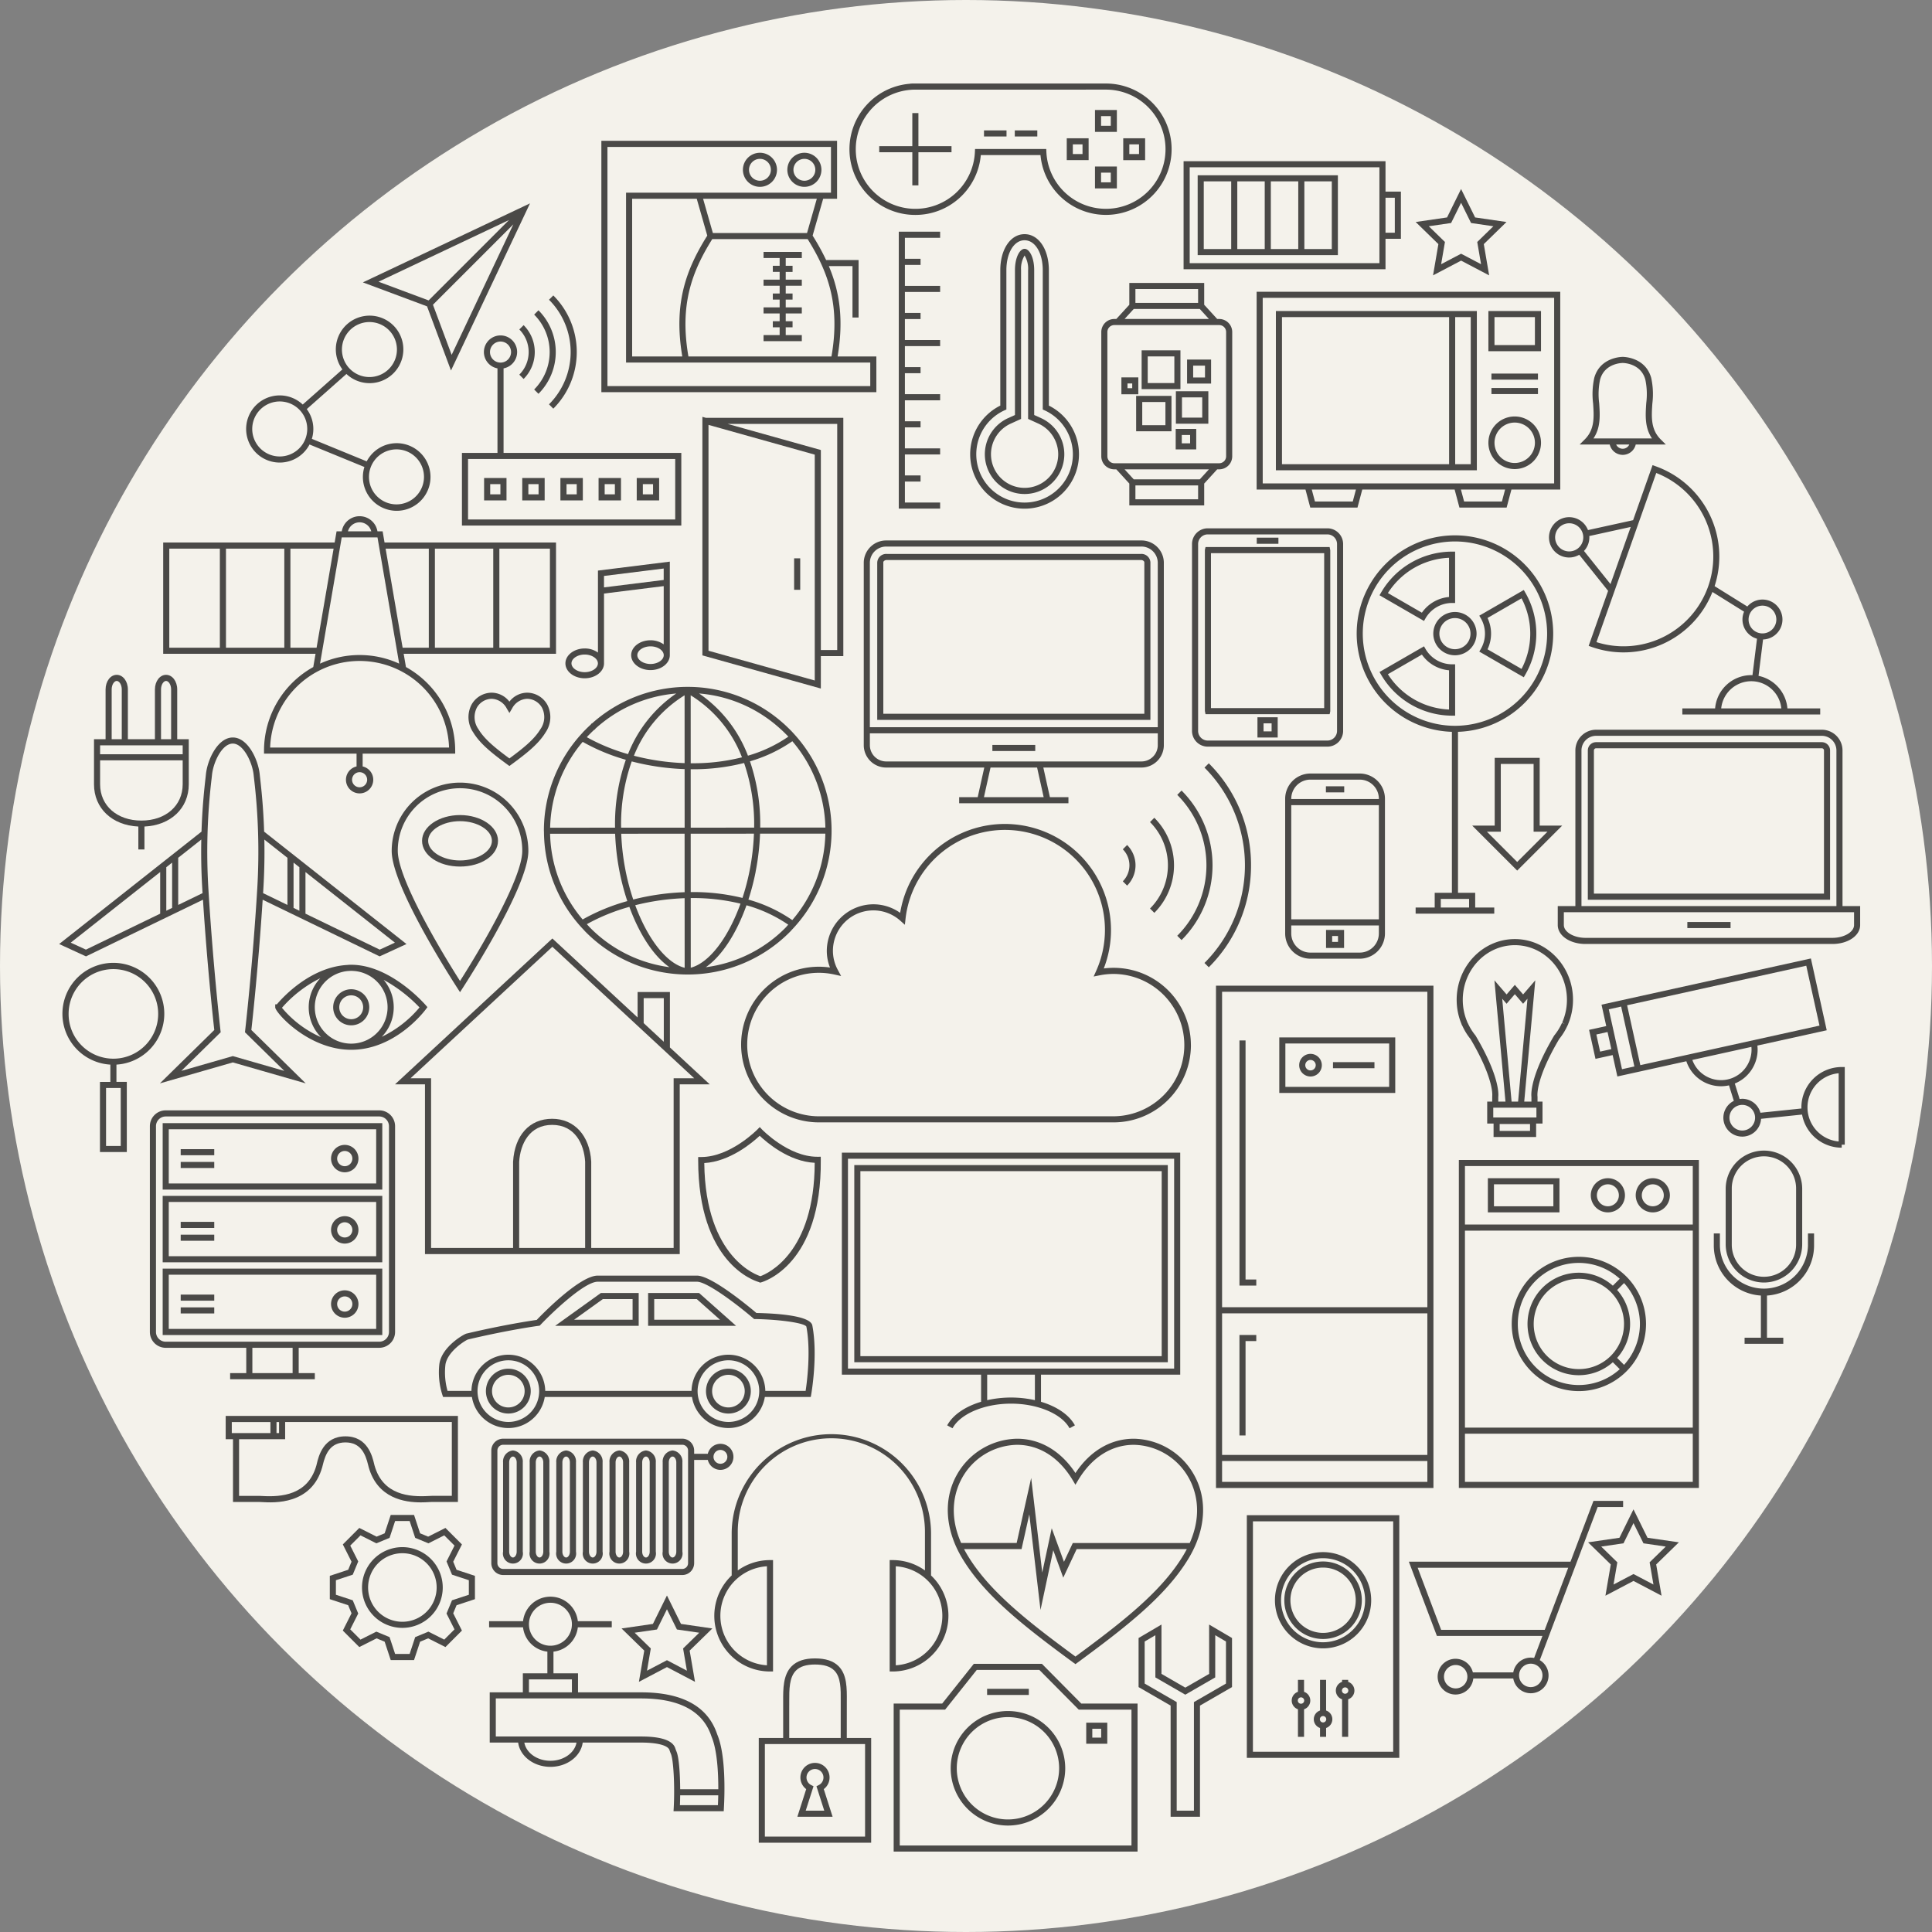 <svg xmlns="http://www.w3.org/2000/svg" xmlns:xlink="http://www.w3.org/1999/xlink" width="500" height="500" viewBox="0 0 500 500"><rect x="0" y="0" width="500" height="500" fill="#808080" stroke="none"/><defs><clipPath id="a"><circle cx="250" cy="250" r="250" transform="translate(9.729 9.729)" fill="#fff" stroke="#707070" stroke-width="1"/></clipPath><clipPath id="b"><rect width="558" height="558" transform="translate(-0.312 -0.311)" fill="none"/></clipPath><clipPath id="d"><rect width="500" height="500"/></clipPath></defs><g id="c" clip-path="url(#d)"><rect width="500" height="500" fill="rgba(255,255,255,0)"/><g transform="translate(-9.729 -9.729)" clip-path="url(#a)"><g transform="translate(-18.959 -18.959)"><rect width="558" height="558" transform="translate(-0.312 -0.311)" fill="#f4f2eb"/><path d="M257.135,208.758h5.814V147.089H227.377l-.9-.251v61.73l30.654,8.581Zm4.237-60.091V207.18h-4.237V155.421l-24.123-6.754Zm-5.814,66.4-27.5-7.7V148.917l27.5,7.7Z" transform="translate(-16.011 -10.269)" fill="#4a4947"/><rect width="1.577" height="8.14" transform="translate(234.206 173.187)" fill="#4a4947"/><g transform="translate(0 0)"><g clip-path="url(#b)"><path d="M139.822,266.537c0,9.763,17.683,36.548,17.683,36.548S175.19,276.3,175.19,266.537a17.684,17.684,0,1,0-35.368,0m33.79,0c0,7-10.626,25.073-16.107,33.65-5.481-8.578-16.106-26.648-16.106-33.65a16.107,16.107,0,1,1,32.213,0" transform="translate(-9.763 -17.624)" fill="#4a4947"/><path d="M148.289,264.565c0,3.736,4.318,6.663,9.828,6.663s9.828-2.927,9.828-6.663c0-3.674-4.409-6.663-9.828-6.663s-9.828,2.99-9.828,6.663m9.828-5.085c4.472,0,8.251,2.329,8.251,5.085s-3.778,5.086-8.251,5.086-8.251-2.328-8.251-5.086,3.778-5.085,8.251-5.085" transform="translate(-10.373 -18.276)" fill="#4a4947"/><path d="M141.988,462.082a10.447,10.447,0,1,0,10.448,10.445,10.458,10.458,0,0,0-10.448-10.445m0,19.317a8.87,8.87,0,1,1,8.871-8.872,8.881,8.881,0,0,1-8.871,8.872" transform="translate(-9.166 -32.998)" fill="#4a4947"/><path d="M154.5,465.206l2.253-4.472-4.266-4.267-4.473,2.255-2.087-.865-1.569-4.756h-6.034l-1.569,4.756-2.088.865-4.473-2.255-4.266,4.268,2.253,4.472-.865,2.087-4.756,1.572V474.9l4.756,1.569.865,2.088-2.253,4.472,4.266,4.267,4.473-2.254,2.088.865,1.569,4.755h6.034l1.569-4.755,2.087-.865,4.474,2.254,4.265-4.267-2.253-4.472.865-2.088,4.756-1.569v-6.032l-4.756-1.572Zm4.044,8.551-4.359,1.437-1.419,3.423,2.065,4.1-2.652,2.654-4.1-2.066-3.423,1.419-1.439,4.359h-3.752l-1.438-4.359-3.423-1.419-4.1,2.066-2.653-2.654,2.065-4.1-1.418-3.423-4.359-1.437V470l4.359-1.439,1.418-3.422-2.065-4.1,2.653-2.653,4.1,2.065,3.423-1.419,1.438-4.359h3.752l1.439,4.359,3.423,1.419,4.1-2.065,2.653,2.652-2.065,4.1,1.419,3.422L158.544,470Z" transform="translate(-8.518 -32.35)" fill="#4a4947"/><path d="M353.679,317.615a19.99,19.99,0,0,0-22.548-19.837A27.146,27.146,0,0,0,333,287.855a27.463,27.463,0,0,0-54.562-4.467,11.973,11.973,0,0,0-6.9-2.215,12.1,12.1,0,0,0-12.085,12.084,11.618,11.618,0,0,0,.827,4.284,19.862,19.862,0,0,0-2.861-.212,20.141,20.141,0,0,0,0,40.283h76.267a20.02,20.02,0,0,0,20-20m-114.827-.142a18.526,18.526,0,0,1,22.613-18.109l1.686.376-.821-1.521a10.357,10.357,0,0,1-1.3-4.961,10.461,10.461,0,0,1,17.48-7.8l1.139,1.019.17-1.519a25.884,25.884,0,1,1,49.315,13.509l-.631,1.4,1.507-.3a18.693,18.693,0,0,1,3.675-.369,18.423,18.423,0,0,1,0,36.845H257.416a18.585,18.585,0,0,1-18.564-18.564" transform="translate(-16.789 -18.455)" fill="#4a4947"/><path d="M528.724,336.432c0,.1.011.2.014.293l-10.61,1.1a4.891,4.891,0,0,0-4.705-3.613,4.772,4.772,0,0,0-.677.07l-1.252-4.018A9.477,9.477,0,0,0,517.4,321.5a9.628,9.628,0,0,0-.063-1.06l17.948-3.961-4.1-18.581L477,309.856l1.223,5.538-4.44.978,1.657,7.507,4.44-.979,1.222,5.538,17.852-3.94a9.445,9.445,0,0,0,11.036,6.239l1.252,4.015a4.882,4.882,0,1,0,7.05,4.645l10.609-1.1a10.448,10.448,0,0,0,10.263,8.573v-.778h.788v-20.1h-.788a10.45,10.45,0,0,0-10.438,10.439m4.683-21.154-46.363,10.232-3.421-15.5,46.365-10.234ZM476.638,322l-.976-4.428,2.9-.638.978,4.427Zm2.242-10.944,3.2-.707,3.421,15.5-3.2.708Zm21.625,13.1,15.286-3.374c.021.238.036.478.036.717a7.892,7.892,0,0,1-15.322,2.657m12.918,18.273a3.318,3.318,0,1,1,3.321-3.319,3.322,3.322,0,0,1-3.321,3.319m24.95,2.828a8.861,8.861,0,0,1,0-17.651Z" transform="translate(-33.841 -21.16)" fill="#4a4947"/><path d="M226.014,511.506c-2.391-7.2-9.007-10.847-19.668-10.847H190v-4.922h-6.352v-5.612a7.149,7.149,0,0,0,6.306-6.3h8.779v-1.577h-8.779a7.135,7.135,0,0,0-14.183,0h-8.782v1.577h8.782a7.143,7.143,0,0,0,6.3,6.3v5.612h-6.347v4.922h-8.574v13h7.359c.468,3.53,4.034,6.283,8.35,6.283s7.884-2.753,8.353-6.283h15.136c4.183,0,6.92.726,7.325,1.941.131.4.252.721.362.973.682,1.567,1.036,8.383.732,14.023l-.046.831h12.989l.042-.745c.22-3.989.495-13.84-1.706-19.092ZM177.3,483.035a5.56,5.56,0,1,1,5.558,5.56,5.566,5.566,0,0,1-5.558-5.56m0,14.279H188.42v3.344H177.3Zm5.558,21.056c-3.431,0-6.272-2.05-6.75-4.706h13.5c-.478,2.657-3.32,4.706-6.752,4.706m33.52,11.486c.033-.79.053-1.652.061-2.544h9.854c-.018.993-.05,1.862-.082,2.544Zm9.93-4.121h-9.865c-.028-4.016-.306-8.273-.962-9.784-.094-.217-.2-.5-.314-.843-.665-2-3.633-3.02-8.821-3.02h-37.62v-9.852h37.62c9.9,0,16.018,3.287,18.172,9.772l.052.144c1.448,3.463,1.746,9.246,1.738,13.583" transform="translate(-11.722 -33.994)" fill="#4a4947"/><path d="M462.908,177.249a5.2,5.2,0,0,0,7.519,6.249l7.474,9.344-5.034,14.237.743.264A24.755,24.755,0,0,0,504.9,193.131l8.189,5.1a5.163,5.163,0,0,0,3.343,7l-1.173,9.438c-.1,0-.206-.017-.311-.017a9.4,9.4,0,0,0-9.357,8.608H497.11v1.578h35.683v-1.578h-8.487a9.411,9.411,0,0,0-7.476-8.418l1.17-9.418a5.168,5.168,0,1,0-4.07-8.53l-8.469-5.272a24.792,24.792,0,0,0-15.315-31.048l-.743-.263-5.035,14.239-11.677,2.565a5.215,5.215,0,0,0-9.785.136m59.823,46.01H507.171a7.819,7.819,0,0,1,15.559,0m-4.883-26.593a3.593,3.593,0,1,1-3.595,3.594,3.6,3.6,0,0,1,3.595-3.594M490.36,162.335a23.226,23.226,0,0,1-15.476,43.771ZM483.75,176.3l-5.231,14.791-6.862-8.577a5.109,5.109,0,0,0,1.379-3.861Zm-15.922-.952a3.644,3.644,0,1,1-3.432,2.428,3.641,3.641,0,0,1,3.432-2.428" transform="translate(-33.035 -11.24)" fill="#4a4947"/><path d="M327.49,489.84l.467.343.467-.343c12.714-9.345,22.906-17.263,28.773-26.949,4.5-7.437,5.025-15.362,1.427-21.744a18.222,18.222,0,0,0-15.549-9.3c-5.993,0-11.321,3.142-15.118,8.882-3.8-5.74-9.125-8.882-15.118-8.882a18.228,18.228,0,0,0-15.553,9.3c-3.6,6.38-3.074,14.305,1.43,21.744,5.868,9.689,16.06,17.606,28.774,26.949m.467-1.615c-12.354-9.09-22.245-16.828-27.892-26.152-.341-.563-.649-1.116-.933-1.663h14.877l2.005-8.987,2.9,24.739,3.3-15.46,2.589,7.1,3.472-7.393h28.507c-.284.547-.593,1.1-.934,1.663-5.646,9.322-15.538,17.06-27.891,26.152m-29.3-46.3a16.626,16.626,0,0,1,14.177-8.5c5.781,0,10.91,3.263,14.44,9.19l.678,1.139.677-1.139c3.531-5.926,8.659-9.19,14.441-9.19a16.628,16.628,0,0,1,14.176,8.5c1.717,3.046,3.78,9.022.289,16.913H327.271l-2.285,4.869-3.169-8.693-2.453,11.475L316.5,442l-3.755,16.832h-14.37c-3.494-7.892-1.43-13.867.287-16.913" transform="translate(-20.945 -30.818)" fill="#4a4947"/><path d="M262.085,536.2l-2.288-7.156a3.736,3.736,0,0,0,1.5-3,3.772,3.772,0,1,0-6.045,3l-2.287,7.156Zm-5.54-8.2a2.195,2.195,0,1,1,1.96,0l-.6.3,2.021,6.323h-4.8l2.021-6.323Z" transform="translate(-17.92 -37.337)" fill="#4a4947"/><path d="M264.991,504.24c.026-3.4.053-6.906-2.121-9.1-1.35-1.36-3.353-2.022-6.121-2.022-2.7,0-4.676.662-6.033,2.023-2.224,2.231-2.213,5.852-2.2,9.049,0,.387,0,.77,0,1.147-.013,1.818,0,6.508,0,8.373H242.2v27.1h29.089v-27.1h-6.307Zm-14.9,1.11c0-.381,0-.77,0-1.163-.009-3.031-.018-6.164,1.743-7.93,1.046-1.05,2.654-1.561,4.916-1.561,2.326,0,3.962.509,5,1.557,1.712,1.724,1.689,4.76,1.664,7.973l-.006,9.484H250.087c0-1.859-.012-6.546,0-8.361m19.625,33.884H243.781V515.288h25.933Z" transform="translate(-17.145 -35.235)" fill="#4a4947"/><path d="M182.289,259.539a37,37,0,0,0,10.424,25.631,1.659,1.659,0,0,0,.16.193,37.2,37.2,0,0,0,53.263,0,.8.8,0,0,0,.122-.153,37.138,37.138,0,0,0,.47-51.188l-.16-.183c-.206-.222-.423-.436-.7-.706a1.306,1.306,0,0,0-.124-.126c-.4-.4-.8-.781-1.218-1.164l-.237-.218h-.013a37.141,37.141,0,0,0-49.564,0l-.115,0-.184.269c-.392.359-.779.726-1.178,1.12l-.121.131c-.236.228-.469.457-.7.707a.555.555,0,0,0-.125.152,37.068,37.068,0,0,0-10.015,25.36c0,.066,0,.141.006.168m64.289-23.313a35.508,35.508,0,0,1,8.55,22.339l-16.866.007a50.585,50.585,0,0,0-2.648-17.151,37.562,37.562,0,0,0,10.964-5.2m-45.861,23.943a62.815,62.815,0,0,0,3.152,17.433,51.452,51.452,0,0,0-11.56,4.755,35.429,35.429,0,0,1-8.424-22.181Zm2.688,9.488a61.169,61.169,0,0,1-1.11-9.489l16.4-.008.007,15.139a63.024,63.024,0,0,0-13.3,1.894,60.006,60.006,0,0,1-2-7.536m15.3,7.193.008,18.011c-4.733-1.181-9.588-7.509-12.791-16.191a61.241,61.241,0,0,1,12.783-1.821m1.577-.032a51.905,51.905,0,0,1,12.881,1.447c-3.185,8.849-8.088,15.335-12.873,16.578Zm0-1.551-.006-15.107,16.368-.008a61.2,61.2,0,0,1-1.11,9.509,60.382,60.382,0,0,1-1.861,7.123,53.7,53.7,0,0,0-13.391-1.517m16.8-5.3a62.64,62.64,0,0,0,1.141-9.814l16.9-.008a35.429,35.429,0,0,1-8.559,22.373A37.912,37.912,0,0,0,235.2,277.2a62.3,62.3,0,0,0,1.878-7.231m-.4-11.392-16.408.008-.007-15.119c.169,0,.339.008.508.008a53.3,53.3,0,0,0,13.311-1.625,48.9,48.9,0,0,1,2.6,16.727m-16.416-16.661-.007-17.583a32.591,32.591,0,0,1,13.275,16.049,51.846,51.846,0,0,1-13.267,1.534m-1.577-.032a61.394,61.394,0,0,1-13.121-1.91,32.507,32.507,0,0,1,13.113-15.642Zm0,1.554.006,15.148-16.441.008A48.658,48.658,0,0,1,205,241.441a63.258,63.258,0,0,0,13.7,1.993m-18.013,15.157-16.8.007a35.484,35.484,0,0,1,8.424-22.218,50.981,50.981,0,0,0,11.165,4.639,50.375,50.375,0,0,0-2.791,17.571m-6.792,25.523c-.174-.18-.338-.367-.508-.551a50.4,50.4,0,0,1,11.006-4.482c2.622,7.19,6.354,12.812,10.369,15.611a35.348,35.348,0,0,1-20.792-10.486Zm51.123.147A35.349,35.349,0,0,1,224.17,294.7c4.1-2.847,7.9-8.633,10.531-16.026a36.586,36.586,0,0,1,10.807,5.023c-.145.155-.283.314-.43.467Zm-1.329-51.047h.009c.319.3.634.6.943.906l.2.2c.209.207.419.414.622.633l.07.083a36.268,36.268,0,0,1-10.451,4.922,34.258,34.258,0,0,0-12.646-16.1A35.391,35.391,0,0,1,243.446,233Zm-50.135,1.756.015-.016c.217-.238.439-.455.7-.707l.114-.122c.315-.313.635-.616.957-.914h.112l.182-.268a35.425,35.425,0,0,1,20.885-9.078,34.173,34.173,0,0,0-12.472,15.689,50.076,50.076,0,0,1-10.661-4.376c.038-.041.073-.084.111-.125Z" transform="translate(-12.824 -15.699)" fill="#4a4947"/><path d="M240.969,385.027l.367.157.264-.072c.64-.173,15.686-4.558,15.433-31.721l-.008-.788-.9.006c-7.494,0-14.258-7.012-14.325-7.083l-.567-.6-.572.591c-.07.071-7.012,7.158-14.571,7.158H225.3v.788c0,26.583,14.447,31.216,15.667,31.559m.255-37.851c1.8,1.709,7.564,6.678,14.235,7-.043,23.405-12.209,28.681-14.043,29.342-.524-.153-14.255-4.452-14.533-29.279,6.673-.375,12.524-5.355,14.341-7.059" transform="translate(-15.926 -24.551)" fill="#4a4947"/><path d="M290.392,477.548a14.36,14.36,0,0,0-4.5-10.432V455.988a25.8,25.8,0,0,0-51.595,0v11.127a14.395,14.395,0,0,0,9.915,24.848H245V463.136h-.79a14.312,14.312,0,0,0-8.336,2.678v-9.826a24.22,24.22,0,1,1,48.439,0v9.826a14.32,14.32,0,0,0-8.338-2.678h-.789v28.827h.789a14.43,14.43,0,0,0,14.413-14.415m-46.967,12.813a12.836,12.836,0,0,1,0-25.624Zm33.342,0V464.738a12.836,12.836,0,0,1,0,25.624" transform="translate(-16.25 -30.698)" fill="#4a4947"/><path d="M125.875,299.712c-9.594.6-16.727,8.526-18.107,10.174l-.431.019v.789c0,1.272,8.49,10.968,19.668,10.968,11.483,0,19.034-10.106,19.35-10.536l.372-.508-.412-.476c-.37-.429-9.2-10.487-19.31-10.487a11.047,11.047,0,0,0-1.129.058m2.139,1.576a9.417,9.417,0,1,1-1.982-.006c.324-.02.644-.05.972-.05s.674.031,1.01.056m-18.936,9.5a31.92,31.92,0,0,1,9.915-7.645,10.962,10.962,0,0,0,.2,15.258,27.636,27.636,0,0,1-10.115-7.613m35.6-.089a29.152,29.152,0,0,1-9.771,7.6,10.958,10.958,0,0,0,.479-14.745,37.9,37.9,0,0,1,9.292,7.147" transform="translate(-7.421 -21.287)" fill="#4a4947"/><path d="M123.5,311.15a4.668,4.668,0,1,0,4.668-4.668,4.672,4.672,0,0,0-4.668,4.668m7.758,0a3.09,3.09,0,1,1-3.09-3.092,3.094,3.094,0,0,1,3.09,3.092" transform="translate(-8.586 -21.779)" fill="#4a4947"/><path d="M344.849,276.761a7.433,7.433,0,0,0,0-10.506l-1.116,1.114a5.855,5.855,0,0,1,0,8.278Z" transform="translate(-24.464 -18.879)" fill="#4a4947"/><path d="M352.443,283.259a17.4,17.4,0,0,0-.007-24.6l-1.114,1.115a15.818,15.818,0,0,1,0,22.371Z" transform="translate(-25.012 -18.331)" fill="#4a4947"/><path d="M360.033,251.068l-1.114,1.115a25.78,25.78,0,0,1,0,36.461l1.116,1.115a27.359,27.359,0,0,0,0-38.692" transform="translate(-25.56 -17.784)" fill="#4a4947"/><path d="M378.561,269.867a37.09,37.09,0,0,0-10.934-26.4l-1.114,1.115a35.751,35.751,0,0,1,0,50.558l1.117,1.114a37.088,37.088,0,0,0,10.929-26.39" transform="translate(-26.107 -17.236)" fill="#4a4947"/><path d="M465.5,314.929a1.847,1.847,0,0,0,.239-.536,16.2,16.2,0,0,0,1.221-6.193c0-8.663-6.754-15.712-15.056-15.712s-15.054,7.049-15.054,15.712a16.22,16.22,0,0,0,1.222,6.2,1.927,1.927,0,0,0,.239.532l.019.031a15.85,15.85,0,0,0,2.1,3.389c6.218,10.511,5.63,14.79,5.624,14.822l-.008,1.375h-1.293v5.685H446.4v3.477h11.014v-3.477h1.652v-5.685h-1.29v-1.23l-.011-.134c-.007-.044-.6-4.323,5.623-14.834a15.964,15.964,0,0,0,2.114-3.418m-9.664,27.2h-7.861v-1.783h7.861Zm1.652-3.476H446.322v-2.533h11.164Zm-6.428-4.109-2.424-26.624,1.129,1.308,2.139-2.478,2.139,2.478,1.13-1.309-2.426,26.625Zm11-17.053c-6.214,10.49-5.949,15.169-5.861,15.877v1.176h-1.866l2.859-31.375-3.147,3.646-2.139-2.478-2.139,2.478-3.147-3.647,2.857,31.376h-1.863V333.37c.087-.708.353-5.387-5.862-15.877l-.069-.1a14.328,14.328,0,0,1-1.939-3.134l-.109-.188a.45.45,0,0,1-.05-.128l-.034-.1a14.629,14.629,0,0,1-1.123-5.641c0-7.794,6.046-14.134,13.478-14.134s13.48,6.339,13.48,14.134a14.627,14.627,0,0,1-1.124,5.641l-.038.116a.333.333,0,0,1-.046.116l.662.428-.714-.347-.058.108a14.321,14.321,0,0,1-1.94,3.135Z" transform="translate(-31.178 -20.77)" fill="#4a4947"/><path d="M349.979,355.528H268.841v51.023h81.138ZM348.4,404.974H270.419V357.1H348.4Z" transform="translate(-19.065 -25.315)" fill="#4a4947"/><path d="M292.632,422.639l1.387.75c2.029-3.752,8.256-6.374,15.141-6.374s13.109,2.62,15.142,6.372l1.386-.75c-1.479-2.733-4.7-4.891-8.776-6.107v-7.014h36.031V352.064H265.377v57.452h36.031v7.015c-4.082,1.216-7.3,3.376-8.776,6.108m-25.678-14.7v-54.3h84.413v54.3H266.954Zm36.03,1.576h12.351v6.6a28.3,28.3,0,0,0-12.351,0Z" transform="translate(-18.815 -25.065)" fill="#4a4947"/><path d="M469.585,381.111a17.378,17.378,0,1,0,17.378,17.379,17.4,17.4,0,0,0-17.378-17.379m9.9,26.167a13.185,13.185,0,0,0,0-17.579l1.794-1.794a15.7,15.7,0,0,1,0,21.167Zm1.781-8.788A11.685,11.685,0,1,1,469.585,386.8,11.7,11.7,0,0,1,481.27,398.49m-27.486,0a15.774,15.774,0,0,1,26.384-11.7l-1.794,1.794a13.262,13.262,0,1,0,0,19.81l1.795,1.795a15.775,15.775,0,0,1-26.385-11.7" transform="translate(-32.286 -27.16)" fill="#4a4947"/><path d="M437.462,438.984h62.119V354.1H437.462Zm1.576-14.047H498v12.47H439.039Zm0-52.551H498v50.975H439.039ZM498,370.809H439.039V355.674H498Z" transform="translate(-31.223 -25.212)" fill="#4a4947"/><path d="M478.682,368.03a4.421,4.421,0,1,0-4.422-4.423,4.428,4.428,0,0,0,4.422,4.423m0-7.265a2.844,2.844,0,1,1-2.845,2.842,2.847,2.847,0,0,1,2.845-2.842" transform="translate(-33.876 -25.579)" fill="#4a4947"/><path d="M491.209,368.03a4.421,4.421,0,1,0-4.42-4.423,4.428,4.428,0,0,0,4.42,4.423m0-7.265a2.844,2.844,0,1,1-2.843,2.842,2.847,2.847,0,0,1,2.843-2.842" transform="translate(-34.779 -25.579)" fill="#4a4947"/><path d="M464.082,359.188H445.551v8.842h18.531Zm-1.576,7.266H447.129v-5.689h15.377Z" transform="translate(-31.806 -25.579)" fill="#4a4947"/><path d="M381.059,163.13H393.7l1.243,4.671h12.213l1.244-4.671h23.9l1.245,4.671h12.211L447,163.13h12.636V111.949H381.059Zm24.88,3.093H396.15l-.824-3.093h11.437Zm38.6,0h-9.786l-.825-3.093h11.435Zm-61.907-52.7h75.424v48.026H382.635Z" transform="translate(-27.156 -7.753)" fill="#4a4947"/><path d="M452.508,146.73a6.808,6.808,0,1,0,6.807,6.808,6.815,6.815,0,0,0-6.807-6.808m0,12.039a5.23,5.23,0,1,1,5.231-5.231,5.238,5.238,0,0,1-5.231,5.231" transform="translate(-31.816 -10.261)" fill="#4a4947"/><rect width="12.039" height="1.577" transform="translate(414.671 125.366)" fill="#4a4947"/><rect width="12.039" height="1.577" transform="translate(414.672 129.103)" fill="#4a4947"/><path d="M445.7,127.716h13.615v-10.4H445.7Zm1.576-8.821h10.461v7.244H447.276Z" transform="translate(-31.816 -8.14)" fill="#4a4947"/><path d="M386.429,158.537h52.009V117.318H386.429Zm50.431-1.577h-4.027V118.9h4.027ZM388.006,118.9h43.251V156.96H388.006Z" transform="translate(-27.543 -8.14)" fill="#4a4947"/><path d="M467.034,464.916h0l5.349-14.153h6.582v-1.576h-7.673l-5.942,15.725H423.511l7.262,19.223h27.312l-2.154,5.7a4.512,4.512,0,0,0-.866-.088,4.606,4.606,0,0,0-4.528,3.818H440.082a4.625,4.625,0,1,0,.111,1.578h10.343A4.6,4.6,0,1,0,457.4,490.4l5.664-14.986Zm-31.4,32.8a3.03,3.03,0,1,1,3.031-3.031,3.034,3.034,0,0,1-3.031,3.031m19.434-.337a3.031,3.031,0,1,1,3.031-3.032,3.036,3.036,0,0,1-3.031,3.032m-23.2-14.825-6.071-16.067,38.958,0-6.071,16.064Z" transform="translate(-30.217 -32.068)" fill="#4a4947"/><path d="M170.46,374h43.975V330.076H222.2L211.89,320.52V306.185h-8.363v6.582l-22.056-20.447-40.727,37.757h7.76V374Zm2.418-1.576,0-22.271c.273-4.635,2.659-9.588,8.538-9.588s8.265,4.952,8.535,9.542v22.318ZM205.1,307.76h5.208v11.3l-5.208-4.829ZM144.766,328.5l36.7-34.03,36.706,34.03h-5.319v43.924H191.526V350.059c-.394-6.727-4.363-11.073-10.111-11.073-5.835,0-9.71,4.242-10.113,11.119v22.318H150.081V328.5Z" transform="translate(-9.829 -20.758)" fill="#4a4947"/><path d="M533.994,237.571H475.565a2.148,2.148,0,0,0-2.134,2.156v38.627h62.695V239.727a2.146,2.146,0,0,0-2.131-2.156m.555,39.2H475.008V239.727a.569.569,0,0,1,.558-.578h58.429a.568.568,0,0,1,.555.578Z" transform="translate(-33.816 -16.81)" fill="#4a4947"/><path d="M538.74,279.747V239.476a5.369,5.369,0,0,0-5.349-5.376H474.96a5.371,5.371,0,0,0-5.355,5.376v40.271h-4.562v4.9c0,2.746,3.152,4.9,7.177,4.9h63.907c4.026,0,7.178-2.152,7.178-4.9v-4.9Zm-67.558-40.271a3.793,3.793,0,0,1,3.778-3.8h58.43a3.79,3.79,0,0,1,3.773,3.8v40.271H471.182Zm70.547,45.168c0,1.8-2.566,3.32-5.6,3.32H472.22c-3.036,0-5.6-1.521-5.6-3.32v-3.32h75.11Z" transform="translate(-33.211 -16.56)" fill="#4a4947"/><rect width="11.184" height="1.577" transform="translate(465.371 267.296)" fill="#4a4947"/><path d="M275.24,187.232v40.781h70.7V187.232a2.319,2.319,0,0,0-2.443-2.164h-65.8a2.322,2.322,0,0,0-2.449,2.164m69.12,0v39.2H276.817v-39.2c0-.271.38-.586.871-.586h65.8c.51,0,.867.309.867.586" transform="translate(-19.526 -13.025)" fill="#4a4947"/><path d="M271.485,186.961v47.471a5.8,5.8,0,0,0,5.933,5.647h25.256l-1.7,7.664h-4.8v1.577h28.281v-1.577h-4.8l-1.7-7.664h25.263a5.8,5.8,0,0,0,5.926-5.647V186.961a5.8,5.8,0,0,0-5.926-5.647h-65.8a5.8,5.8,0,0,0-5.933,5.647m46.558,60.783H302.59l1.7-7.664h12.053Zm29.53-13.312a4.223,4.223,0,0,1-4.35,4.07h-65.8a4.225,4.225,0,0,1-4.356-4.07v-3.206h74.51Zm0-47.471v42.687h-74.51V186.961a4.225,4.225,0,0,1,4.356-4.07h65.8a4.223,4.223,0,0,1,4.35,4.07" transform="translate(-19.256 -12.754)" fill="#4a4947"/><rect width="11.096" height="1.577" transform="translate(285.514 221.469)" fill="#4a4947"/><path d="M310.551,507.791a14.82,14.82,0,1,0,14.82,14.821,14.838,14.838,0,0,0-14.82-14.821m0,28.063a13.243,13.243,0,1,1,13.242-13.241,13.258,13.258,0,0,1-13.242,13.241" transform="translate(-21.004 -36.293)" fill="#4a4947"/><path d="M318.184,494.626H300.571l-8.189,10.287H279.825v38.3h63.12v-38.3H328.38Zm23.184,47.014H281.4V506.489h11.74l8.191-10.287h16.194l10.2,10.287h13.646Z" transform="translate(-19.857 -35.344)" fill="#4a4947"/><rect width="10.797" height="1.577" transform="translate(284.148 465.76)" fill="#4a4947"/><path d="M338.98,511.04h-5.449v5.451h5.449Zm-1.577,3.874h-2.3v-2.3h2.3Z" transform="translate(-23.729 -36.527)" fill="#4a4947"/><path d="M389.018,252.847V287.71a6.535,6.535,0,0,0,6.528,6.529h12.769a6.535,6.535,0,0,0,6.528-6.529V252.847a6.535,6.535,0,0,0-6.528-6.529H395.546a6.536,6.536,0,0,0-6.528,6.529m1.577,1.65h22.671v29.557H390.595Zm17.72,38.165H395.546a4.957,4.957,0,0,1-4.951-4.951V285.63h22.671v2.079a4.957,4.957,0,0,1-4.951,4.951m4.951-39.814v.071H390.595v-.071a4.956,4.956,0,0,1,4.951-4.949h12.769a4.956,4.956,0,0,1,4.951,4.949" transform="translate(-27.73 -17.441)" fill="#4a4947"/><rect width="4.735" height="1.577" transform="translate(371.833 232.177)" fill="#4a4947"/><path d="M400.419,294.606h4.666V289.94h-4.666ZM402,291.517h1.513v1.512H402Z" transform="translate(-28.552 -20.586)" fill="#4a4947"/><path d="M398.168,177.925H367.016a4.079,4.079,0,0,0-3.978,4.164v48.177a4.077,4.077,0,0,0,3.978,4.162h31.152a4.076,4.076,0,0,0,3.976-4.162V182.089a4.078,4.078,0,0,0-3.976-4.164m2.4,52.341a2.5,2.5,0,0,1-2.4,2.584H367.016a2.5,2.5,0,0,1-2.4-2.584V182.089a2.5,2.5,0,0,1,2.4-2.587h31.152a2.5,2.5,0,0,1,2.4,2.587Z" transform="translate(-25.857 -12.51)" fill="#4a4947"/><path d="M366.792,183.15l-.166.74V225.58l.166.826H398.91l.166-.736V183.98l-.166-.83ZM397.5,224.829H368.2v-40.1h29.3Z" transform="translate(-26.115 -12.887)" fill="#4a4947"/><path d="M381.288,235.859h5.239v-5.24h-5.239Zm1.577-3.661h2.085v2.084h-2.085Z" transform="translate(-27.172 -16.309)" fill="#4a4947"/><rect width="5.611" height="1.577" transform="translate(353.93 167.84)" fill="#4a4947"/><path d="M242.188,82a4.409,4.409,0,1,0-4.41-4.409A4.416,4.416,0,0,0,242.188,82m0-7.24a2.831,2.831,0,1,1-2.833,2.831,2.836,2.836,0,0,1,2.833-2.831" transform="translate(-16.825 -4.958)" fill="#4a4947"/><path d="M254.585,82a4.409,4.409,0,1,0-4.412-4.409A4.415,4.415,0,0,0,254.585,82m0-7.24a2.831,2.831,0,1,1-2.835,2.831,2.835,2.835,0,0,1,2.835-2.831" transform="translate(-17.719 -4.958)" fill="#4a4947"/><path d="M269.467,125.66h-10.03c1.625-9.612.5-16.839-2.268-23.381h6.12v13.3h1.577V100.7h-8.4a59.715,59.715,0,0,0-3.494-6.319L255.7,84.85h3.6v-15h-61V134.9h71.17Zm-11.616,0H220.832c-2.294-13.224.787-21.766,6.166-30.371h24.688c5.38,8.606,8.461,17.148,6.165,30.371m-38.606,0H206.265V84.85h16.72l2.724,9.533c-5.562,8.875-8.757,17.689-6.465,31.277m32.282-31.949H227.157l-2.531-8.861h29.433Zm16.364,39.615H199.874V71.43h57.847V83.272H204.687v43.965h63.2Z" transform="translate(-13.979 -4.718)" fill="#4a4947"/><path d="M243.536,102.419H247.7v2.009h-1.768v1.578H247.7v2.007h-4.163v1.578H247.7V111.6h-1.768v1.577H247.7v2.007h-4.163v1.578H247.7v2.009h-1.768v1.577H247.7v2.008h-4.163v1.577h9.9v-1.577h-4.163v-2.008h1.768v-1.577h-1.768v-2.009h4.163v-1.578h-4.163v-2.007h1.768V111.6h-1.768v-2.007h4.163v-1.578h-4.163v-2.007h1.768v-1.578h-1.768v-2.009h4.163v-1.577h-9.9Z" transform="translate(-17.241 -6.952)" fill="#4a4947"/><path d="M68.269,258.052v5.927h1.577v-5.927c6.792-.319,11.473-4.717,11.473-10.935V235.453H78.328V222.574c0-2.122-1.267-3.784-2.884-3.784s-2.884,1.662-2.884,3.784v12.879h-7V222.574c0-2.122-1.268-3.784-2.885-3.784s-2.886,1.662-2.886,3.784v12.879H56.794v11.664c0,6.218,4.682,10.616,11.475,10.935m5.868-35.478c0-1.3.689-2.207,1.306-2.207s1.306.907,1.306,2.207v12.879H74.137Zm-12.773,0c0-1.3.689-2.207,1.307-2.207s1.306.907,1.306,2.207v12.879H61.365Zm-2.993,14.457H79.743v2.313H58.371Zm0,3.891H79.743v6.2c0,5.528-4.394,9.388-10.685,9.388s-10.687-3.86-10.687-9.388Z" transform="translate(-3.777 -15.456)" fill="#4a4947"/><path d="M315.244,95.884c-3.642,0-6.285,3.924-6.285,9.332v35.035a14.079,14.079,0,1,0,12.57,0V105.216c0-5.408-2.644-9.332-6.286-9.332m12.5,56.954a12.5,12.5,0,1,1-17.67-11.372l.461-.21v-36.04c0-4.494,1.98-7.754,4.708-7.754s4.708,3.261,4.708,7.754v36.042l.462.21a12.532,12.532,0,0,1,7.33,11.37" transform="translate(-21.396 -6.595)" fill="#4a4947"/><path d="M318.028,142.98V105.511c0-3.419-1.292-5.536-2.489-5.536s-2.488,2.117-2.488,5.536V142.98l-1.762.8a10.283,10.283,0,1,0,8.5,0Zm6.216,10.153a8.7,8.7,0,1,1-12.3-7.916l2.686-1.223V105.511a6.584,6.584,0,0,1,.91-3.805,6.568,6.568,0,0,1,.912,3.805v38.483l2.683,1.223a8.729,8.729,0,0,1,5.11,7.916" transform="translate(-21.691 -6.89)" fill="#4a4947"/><path d="M291.953,96.779V95.2h-10.7v71.665h10.7v-1.578h-9.12v-5.43h4.057v-1.577h-4.057v-5.43h9.12v-1.577h-9.12v-5.432h4.057v-1.577h-4.057v-5.431h9.12v-1.578h-9.12v-5.432h4.057v-1.577h-4.057v-5.432h9.12v-1.577h-9.12v-5.431h4.057v-1.577h-4.057V110.8h9.12v-1.577h-9.12v-5.431h4.057v-1.577h-4.057V96.779Z" transform="translate(-19.96 -6.546)" fill="#4a4947"/><path d="M394.036,502.194V499.1h-1.577v3.095a2.388,2.388,0,0,0,0,4.518v7.13h1.577v-7.129a2.388,2.388,0,0,0,0-4.519m-.789,3.085a.826.826,0,1,1,.827-.826.827.827,0,0,1-.827.826" transform="translate(-27.862 -35.666)" fill="#4a4947"/><path d="M400.19,507.035V499.1h-1.577v7.936a2.388,2.388,0,0,0,0,4.517v2.289h1.577v-2.289a2.388,2.388,0,0,0,0-4.517m-.789,3.084a.826.826,0,1,1,.825-.827.826.826,0,0,1-.825.827" transform="translate(-28.305 -35.666)" fill="#4a4947"/><path d="M406.343,499.612V499.1h-1.577v.514a2.386,2.386,0,0,0,0,4.515v9.713h1.577v-9.712a2.387,2.387,0,0,0,0-4.517m-.789,3.083a.825.825,0,1,1,.827-.827.826.826,0,0,1-.827.827" transform="translate(-28.749 -35.666)" fill="#4a4947"/><path d="M378.328,515.971h39.455V453.184H378.328Zm1.577-61.211h36.3v59.634H379.9Z" transform="translate(-26.959 -32.356)" fill="#4a4947"/><path d="M398.62,463.471a12.454,12.454,0,1,0,12.454,12.455,12.469,12.469,0,0,0-12.454-12.455m0,23.332A10.878,10.878,0,1,1,409.5,475.926,10.891,10.891,0,0,1,398.62,486.8" transform="translate(-27.524 -33.098)" fill="#4a4947"/><path d="M398.809,466.084a10.03,10.03,0,1,0,10.031,10.031,10.043,10.043,0,0,0-10.031-10.031m0,18.483a8.453,8.453,0,1,1,8.455-8.451,8.463,8.463,0,0,1-8.455,8.451" transform="translate(-27.712 -33.286)" fill="#4a4947"/><path d="M412.943,95.615h3.985V83.408h-3.985V75.531H360.686v27.961h52.257Zm2.409-1.577h-2.409V84.985h2.409Zm-3.985,7.877h-49.1V77.109h49.1v24.806Z" transform="translate(-25.687 -5.127)" fill="#4a4947"/><path d="M364.614,100.132H400.9V79.459H364.614Zm17.355-1.577h-7.1V81.036h7.1Zm1.578-17.518h7.1V98.554h-7.1Zm15.779,17.518h-7.1V81.036h7.1ZM366.191,81.036h7.1V98.554h-7.1Z" transform="translate(-25.97 -5.411)" fill="#4a4947"/><path d="M159.415,154.534v18.8h56.771v-18.8h-46V132.653a4.3,4.3,0,1,0-1.577,0v21.881Zm7.258-26.1a2.726,2.726,0,1,1,2.725,2.726,2.729,2.729,0,0,1-2.725-2.726m47.935,43.33H160.993V156.112h53.615Z" transform="translate(-11.176 -8.631)" fill="#4a4947"/><path d="M171.392,163.9h-5.8v5.8h5.8Zm-1.577,4.218h-2.641v-2.641h2.641Z" transform="translate(-11.621 -11.499)" fill="#4a4947"/><path d="M182.035,163.9h-5.8v5.8h5.8Zm-1.577,4.218h-2.641v-2.641h2.641Z" transform="translate(-12.389 -11.499)" fill="#4a4947"/><path d="M192.679,163.9h-5.8v5.8h5.8Zm-1.577,4.218h-2.642v-2.641H191.1Z" transform="translate(-13.156 -11.499)" fill="#4a4947"/><path d="M203.322,163.9h-5.8v5.8h5.8Zm-1.577,4.218H199.1v-2.641h2.641Z" transform="translate(-13.923 -11.499)" fill="#4a4947"/><path d="M213.965,163.9h-5.8v5.8h5.8Zm-1.577,4.218h-2.64v-2.641h2.64Z" transform="translate(-14.691 -11.499)" fill="#4a4947"/><path d="M176.529,135.186a9.846,9.846,0,0,0,0-13.925l-1.115,1.115a8.271,8.271,0,0,1,0,11.694Z" transform="translate(-12.329 -8.425)" fill="#4a4947"/><path d="M179.555,137.614l1.115,1.115a15.282,15.282,0,0,0,0-21.611l-1.115,1.115a13.705,13.705,0,0,1,0,19.38" transform="translate(-12.628 -8.126)" fill="#4a4947"/><path d="M183.695,141.159l1.115,1.115a20.716,20.716,0,0,0,0-29.3l-1.115,1.115a19.141,19.141,0,0,1,0,27.067" transform="translate(-12.926 -7.827)" fill="#4a4947"/><path d="M173.437,435.118a2.852,2.852,0,0,0-2.551,3.072v23.129a2.594,2.594,0,1,0,5.1,0V438.19a2.851,2.851,0,0,0-2.548-3.072m.971,26.2c0,.8-.454,1.5-.971,1.5s-.973-.7-.973-1.5V438.19c0-.8.456-1.495.973-1.495s.971.7.971,1.495Z" transform="translate(-12.003 -31.053)" fill="#4a4947"/><path d="M180.856,435.118a2.851,2.851,0,0,0-2.549,3.072v23.129a2.594,2.594,0,1,0,5.1,0V438.19a2.852,2.852,0,0,0-2.55-3.072m.972,26.2c0,.8-.455,1.5-.972,1.5s-.972-.7-.972-1.5V438.19c0-.8.454-1.495.972-1.495s.972.7.972,1.495Z" transform="translate(-12.538 -31.053)" fill="#4a4947"/><path d="M188.276,435.118a2.851,2.851,0,0,0-2.55,3.072v23.129a2.594,2.594,0,1,0,5.1,0V438.19a2.851,2.851,0,0,0-2.549-3.072m.972,26.2c0,.8-.454,1.5-.972,1.5s-.972-.7-.972-1.5V438.19c0-.8.455-1.495.972-1.495s.972.7.972,1.495Z" transform="translate(-13.073 -31.053)" fill="#4a4947"/><path d="M195.695,435.118a2.852,2.852,0,0,0-2.55,3.072v23.129a2.594,2.594,0,1,0,5.1,0V438.19a2.851,2.851,0,0,0-2.549-3.072m.971,26.2c0,.8-.454,1.5-.971,1.5s-.972-.7-.972-1.5V438.19c0-.8.455-1.495.972-1.495s.971.7.971,1.495Z" transform="translate(-13.607 -31.053)" fill="#4a4947"/><path d="M203.115,435.118a2.852,2.852,0,0,0-2.55,3.072v23.129a2.594,2.594,0,1,0,5.1,0V438.19a2.852,2.852,0,0,0-2.55-3.072m.972,26.2c0,.8-.455,1.5-.972,1.5s-.972-.7-.972-1.5V438.19c0-.8.455-1.495.972-1.495s.972.7.972,1.495Z" transform="translate(-14.142 -31.053)" fill="#4a4947"/><path d="M210.534,435.118a2.851,2.851,0,0,0-2.549,3.072v23.129a2.594,2.594,0,1,0,5.1,0V438.19a2.852,2.852,0,0,0-2.55-3.072m.972,26.2c0,.8-.455,1.5-.972,1.5s-.971-.7-.971-1.5V438.19c0-.8.454-1.495.971-1.495s.972.7.972,1.495Z" transform="translate(-14.677 -31.053)" fill="#4a4947"/><path d="M217.954,435.118a2.851,2.851,0,0,0-2.549,3.072v23.129a2.594,2.594,0,1,0,5.1,0V438.19a2.852,2.852,0,0,0-2.55-3.072m.972,26.2c0,.8-.455,1.5-.972,1.5s-.972-.7-.972-1.5V438.19c0-.8.454-1.495.972-1.495s.972.7.972,1.495Z" transform="translate(-15.212 -31.053)" fill="#4a4947"/><path d="M230.267,436.538a3.363,3.363,0,0,0-6.635-.789H220.1v-.84a3.076,3.076,0,0,0-3.072-3.073H170.678a3.076,3.076,0,0,0-3.073,3.073v29.138a3.076,3.076,0,0,0,3.073,3.073H217.03a3.076,3.076,0,0,0,3.072-3.073V437.326h3.531a3.364,3.364,0,0,0,6.635-.789m-11.743,27.509a1.5,1.5,0,0,1-1.495,1.5H170.678a1.5,1.5,0,0,1-1.5-1.5V434.909a1.5,1.5,0,0,1,1.5-1.5H217.03a1.5,1.5,0,0,1,1.495,1.5Zm6.583-27.509a1.791,1.791,0,1,1,1.793,1.791,1.8,1.8,0,0,1-1.793-1.791" transform="translate(-11.766 -30.817)" fill="#4a4947"/><path d="M114.927,213.588a24.755,24.755,0,0,0-12.744,21.628V236h23.95v3.309a3.532,3.532,0,1,0,1.577,0V236h23.95v-.789a24.756,24.756,0,0,0-12.745-21.628l-.588-3.424h39.426v-28.8H133.379l-.5-2.9H131.54a4.681,4.681,0,0,0-9.234,0h-1.344l-.5,2.9H76.09v28.8h39.427Zm13.949,29.159a1.953,1.953,0,1,1-1.954-1.952,1.956,1.956,0,0,1,1.954,1.952m21.194-8.32h-46.3a23.162,23.162,0,0,1,46.3,0m-23.148-23.952a24.575,24.575,0,0,0-10.241,2.229l5.611-32.666h9.26l5.612,32.666a24.575,24.575,0,0,0-10.241-2.229m19.486-27.539h15.1v25.65h-15.1Zm29.768,25.65H163.091v-25.65h13.085Zm-31.345-25.65v25.65h-6.774l-4.408-25.65Zm-17.909-6.806a3.125,3.125,0,0,1,3.019,2.331h-6.036a3.123,3.123,0,0,1,3.017-2.331m-19.486,32.456h-15.1v-25.65h15.1Zm-29.768-25.65H90.756v25.65H77.668Zm31.345,25.65v-25.65h11.18l-4.407,25.65Z" transform="translate(-5.168 -12.267)" fill="#4a4947"/><path d="M124.518,432.343c3.946,0,5.187,2.979,5.881,5.892.048.2.09.377.128.51,2.286,8.106,9.332,9.114,13.5,9.114.869,0,1.615-.044,2.166-.076.288-.018.516-.032.672-.032h6.758V425.491h-60.1v6.018h1.888V447.75h6.758c.156,0,.383.015.672.032,3.194.185,12.906.757,15.669-9.038.038-.134.08-.308.129-.511.694-2.914,1.936-5.891,5.881-5.891m-17.184-2.41h-.662v-2.865h.662ZM95.1,427.068h10v2.865h-10Zm22,10.8c-.043.179-.079.332-.112.45-2.167,7.687-9.063,8.183-14.058,7.89-.328-.019-.587-.033-.765-.033h-5.18V431.509h11.924v-4.442h43.137v19.106h-5.18c-.177,0-.437.015-.765.033-5,.292-11.89-.205-14.059-7.89-.033-.117-.069-.269-.111-.447-.463-1.944-1.692-7.1-7.416-7.1s-6.953,5.158-7.416,7.1" transform="translate(-6.425 -30.359)" fill="#4a4947"/><path d="M430.33,206.864a5.6,5.6,0,1,0,5.6-5.6,5.612,5.612,0,0,0-5.6,5.6m9.632,0a4.028,4.028,0,1,1-4.027-4.027,4.032,4.032,0,0,1,4.027,4.027" transform="translate(-30.708 -14.192)" fill="#4a4947"/><path d="M427.238,201.687a7.964,7.964,0,0,1,6.87-3.973h.789v-13.29h-.789a21.3,21.3,0,0,0-18.382,10.614l-.394.683,11.512,6.648Zm-9.736-6.535a19.721,19.721,0,0,1,15.819-9.134v10.151a9.561,9.561,0,0,0-7.024,4.062Z" transform="translate(-29.627 -12.978)" fill="#4a4947"/><path d="M434.9,215.493h-.788a7.967,7.967,0,0,1-6.871-3.973l-.394-.682-11.513,6.646.4.684a21.3,21.3,0,0,0,18.383,10.615h.788Zm-1.577,11.7a19.731,19.731,0,0,1-15.82-9.136l8.8-5.077a9.561,9.561,0,0,0,7.024,4.062Z" transform="translate(-29.627 -14.883)" fill="#4a4947"/><path d="M444.632,206.421a7.928,7.928,0,0,1-1.069,3.966l-.4.683,11.513,6.647.394-.682a21.2,21.2,0,0,0,0-21.227l-.394-.682-11.514,6.649.4.684a7.9,7.9,0,0,1,1.069,3.962m.664-4.054,8.8-5.079a19.633,19.633,0,0,1,0,18.267l-8.8-5.077a9.46,9.46,0,0,0,0-8.11" transform="translate(-31.634 -13.75)" fill="#4a4947"/><path d="M439.634,277.787h4.935v-1.577h-4.935v-3.815h-4.451V230.735a25.43,25.43,0,1,0-1.577,0v41.659h-4.45v3.815h-4.936v1.577h15.415Zm-29.093-72.463a23.854,23.854,0,1,1,23.854,23.854,23.88,23.88,0,0,1-23.854-23.854m20.191,68.649h7.326v2.237h-7.326Z" transform="translate(-29.168 -12.652)" fill="#4a4947"/><path d="M426,305.484H369.723v130H426Zm-1.576,83.222H371.3V307.061h53.126Zm0,38.217H371.3v-36.64h53.126ZM371.3,428.5h53.126v5.4H371.3Z" transform="translate(-26.339 -21.707)" fill="#4a4947"/><path d="M377.845,428.917V404.484h2.777v-1.576h-4.354v26.009Z" transform="translate(-26.811 -28.731)" fill="#4a4947"/><path d="M380.623,382.632h-2.777V320.759h-1.576v63.449h4.354Z" transform="translate(-26.811 -22.808)" fill="#4a4947"/><rect width="10.731" height="1.577" transform="translate(373.665 303.566)" fill="#4a4947"/><path d="M395.857,330.364a2.929,2.929,0,1,0-2.929-2.93,2.933,2.933,0,0,0,2.929,2.93m0-4.282a1.353,1.353,0,1,1-1.353,1.352,1.354,1.354,0,0,1,1.353-1.352" transform="translate(-28.012 -23.078)" fill="#4a4947"/><path d="M417.389,319.91H387.377v14.383h30.012Zm-1.578,12.806H388.953V321.487h26.858Z" transform="translate(-27.611 -22.747)" fill="#4a4947"/><path d="M344.987,109.484v5.65l-3.365,3.681h-.514a3.378,3.378,0,0,0-3.374,3.374v32.163a3.378,3.378,0,0,0,3.374,3.375h.514l3.365,3.681v5.65h19.378v-5.651l3.363-3.68h.518a3.377,3.377,0,0,0,3.372-3.375V122.189a3.377,3.377,0,0,0-3.372-3.374h-.517l-3.364-3.681v-5.65Zm1.577,1.577h16.224v3.59H346.565Zm16.224,54.419H346.565v-3.591h16.224Zm.441-5.168H346.124l-2.363-2.585h21.83Zm6.811-38.123v32.163a1.8,1.8,0,0,1-1.795,1.8H341.108a1.8,1.8,0,0,1-1.8-1.8V122.189a1.8,1.8,0,0,1,1.8-1.8h27.138a1.8,1.8,0,0,1,1.795,1.8m-26.281-3.374,2.364-2.586H363.23l2.361,2.586Z" transform="translate(-24.032 -7.575)" fill="#4a4947"/><path d="M359.029,128.285H348.983v10.048h10.046Zm-1.576,8.471H350.56v-6.892h6.893Z" transform="translate(-24.843 -8.931)" fill="#4a4947"/><path d="M358.537,148.1h8.4v-8.4h-8.4Zm1.577-6.823h5.243v5.245h-5.243Z" transform="translate(-25.532 -9.754)" fill="#4a4947"/><path d="M347.455,150.145H356.6v-9.154h-9.149Zm1.577-7.576h6v6h-6Z" transform="translate(-24.733 -9.847)" fill="#4a4947"/><path d="M347.72,135.829h-4.377v4.377h4.377Zm-1.577,2.8h-1.223v-1.222h1.223Z" transform="translate(-24.437 -9.475)" fill="#4a4947"/><path d="M358.484,155.505H363.8V150.2h-5.311Zm1.577-3.733h2.157v2.156h-2.157Z" transform="translate(-25.528 -10.511)" fill="#4a4947"/><path d="M367.872,130.852h-6.214v6.219h6.214Zm-1.576,4.64h-3.061v-3.064H366.3Z" transform="translate(-25.757 -9.116)" fill="#4a4947"/><path d="M233.281,412.324a5.8,5.8,0,1,0,5.8,5.8,5.8,5.8,0,0,0-5.8-5.8m0,10.018a4.221,4.221,0,1,1,4.226-4.222,4.225,4.225,0,0,1-4.226,4.222" transform="translate(-16.083 -29.41)" fill="#4a4947"/><path d="M180.377,417.757h38.106a9.546,9.546,0,0,0,18.854,0h11.886l.115-.65c.072-.411,1.762-10.138.29-17.852-.488-2.552-9.144-3.123-14.472-3.23-1.9-1.609-11.592-9.67-15.385-9.67H194.079c-4.564,0-13.992,9.6-15.778,11.464-1.463.207-8.566,1.262-18.173,3.535-.737.174-6.39,3.407-7.022,7.866a19.235,19.235,0,0,0,.776,8.005l.183.532h7.465a9.542,9.542,0,0,0,18.848,0m47.532,6.468A8,8,0,0,1,220,417.289a8.006,8.006,0,0,1,7.909-9.024,7.98,7.98,0,1,1,0,15.96m-73.241-14.784c.484-3.415,5.089-6.286,5.822-6.551,10.675-2.527,18.22-3.535,18.3-3.545l.277-.036.192-.2c2.947-3.108,11.358-11.174,14.825-11.174h25.694c2.57,0,10.124,5.667,14.575,9.475l.215.186.284,0c6.583.117,12.77,1.041,13.233,1.954,1.2,6.316.16,14.319-.19,16.631H237.464a9.552,9.552,0,0,0-19.1,0H180.506a9.552,9.552,0,0,0-19.1,0h-6.188a17.58,17.58,0,0,1-.547-6.739m8.308,6.806a7.978,7.978,0,1,1,7.976,7.978,7.988,7.988,0,0,1-7.976-7.978" transform="translate(-10.71 -27.538)" fill="#4a4947"/><path d="M177.7,418.12a5.8,5.8,0,1,0-5.8,5.8,5.8,5.8,0,0,0,5.8-5.8m-10.019,0a4.221,4.221,0,1,1,4.219,4.222,4.224,4.224,0,0,1-4.219-4.222" transform="translate(-11.658 -29.41)" fill="#4a4947"/><path d="M207.029,391.2h-9.784L185.4,399.7h21.63Zm-1.577,6.928H190.3l7.452-5.351h7.7Z" transform="translate(-13.049 -27.887)" fill="#4a4947"/><path d="M224.529,391.2H211.338v8.5H234.1Zm2.712,7.652h0v-.726H212.916v-5.351H223.93l6.02,5.351h-2.709Z" transform="translate(-14.919 -27.887)" fill="#4a4947"/><path d="M84.292,278.25c1.1,17.1,2.65,31.235,2.929,33.713L73.143,325.782l18.874-5.427,18.873,5.427L96.814,311.963c.279-2.478,1.828-16.612,2.929-33.713l30.271,14.665,6.948-3.195-36.84-29.086c-.21-6.488-.754-11.346-1.027-13.77-.048-.429-.089-.786-.118-1.067-.4-3.9-3.107-9.532-6.959-9.532s-6.56,5.636-6.959,9.531c-.029.282-.07.639-.117,1.068-.274,2.424-.818,7.282-1.027,13.769L47.073,289.719l6.947,3.195ZM74.8,281.1V269.842l1.509-1.191v11.715Zm32.934-.731V268.65l1.51,1.192V281.1Zm22.3,10.8-19.215-9.309V271.087l23.147,18.274ZM106.152,267.4v12.2l-6.3-3.053c.026-.407.051-.815.075-1.225.277-4.608.323-8.858.25-12.638ZM86.509,247.041c.049-.435.09-.8.119-1.084.34-3.309,2.607-8.115,5.39-8.115,2.741,0,5.059,4.884,5.39,8.115.029.286.07.649.12,1.084a160.389,160.389,0,0,1,.823,28.188c-1.2,20.03-3.127,36.771-3.147,36.938l-.045.383,10.181,10-13.323-3.832-13.325,3.832,10.183-10-.045-.383c-.019-.167-1.945-16.908-3.147-36.938a160.359,160.359,0,0,1,.824-28.188m-2.4,28.282c.024.41.049.817.075,1.225l-6.3,3.054V267.4l5.978-4.72c-.074,3.781-.028,8.03.249,12.639M50.072,289.362l23.146-18.275v10.774L54,291.17Z" transform="translate(-3.076 -16.716)" fill="#4a4947"/><path d="M97.32,408.267H93.146v1.577h21.918v-1.577h-4.172v-6.555h20.843a4.1,4.1,0,0,0,4.1-4.1V344.363a4.1,4.1,0,0,0-4.1-4.1H76.476a4.1,4.1,0,0,0-4.1,4.1v53.251a4.1,4.1,0,0,0,4.1,4.1H97.32Zm11.995,0H98.9v-6.554h10.418Zm-32.839-8.131a2.524,2.524,0,0,1-2.52-2.522V344.363a2.523,2.523,0,0,1,2.52-2.52h55.259a2.523,2.523,0,0,1,2.52,2.52v53.251a2.525,2.525,0,0,1-2.52,2.522H76.476Z" transform="translate(-4.9 -24.215)" fill="#4a4947"/><rect width="8.683" height="1.577" transform="translate(75.453 344.907)" fill="#4a4947"/><rect width="8.683" height="1.577" transform="translate(75.453 348.216)" fill="#4a4947"/><path d="M126.453,376.867a3.545,3.545,0,1,0-3.546-3.544,3.548,3.548,0,0,0,3.546,3.544m0-5.513a1.968,1.968,0,1,1-1.969,1.969,1.971,1.971,0,0,1,1.969-1.969" transform="translate(-8.543 -26.342)" fill="#4a4947"/><path d="M132.781,364.112H75.944V381.3h56.837ZM131.2,379.726H77.521V365.689H131.2Z" transform="translate(-5.157 -25.934)" fill="#4a4947"/><rect width="8.683" height="1.577" transform="translate(75.453 363.726)" fill="#4a4947"/><rect width="8.683" height="1.577" transform="translate(75.453 367.035)" fill="#4a4947"/><path d="M126.453,397.548A3.546,3.546,0,1,0,122.907,394a3.55,3.55,0,0,0,3.546,3.547m0-5.515A1.969,1.969,0,1,1,124.484,394a1.97,1.97,0,0,1,1.969-1.967" transform="translate(-8.543 -27.833)" fill="#4a4947"/><path d="M132.781,384.4H75.944v17.189h56.837ZM131.2,400.008H77.521V385.971H131.2Z" transform="translate(-5.157 -27.396)" fill="#4a4947"/><rect width="8.683" height="1.577" transform="translate(75.453 326.087)" fill="#4a4947"/><rect width="8.683" height="1.577" transform="translate(75.453 329.395)" fill="#4a4947"/><path d="M132.781,343.831H75.944V361.02h56.837ZM131.2,359.444H77.521V345.408H131.2Z" transform="translate(-5.157 -24.472)" fill="#4a4947"/><path d="M126.453,356.984a3.545,3.545,0,1,0-3.546-3.545,3.549,3.549,0,0,0,3.546,3.545m0-5.514a1.969,1.969,0,1,1-1.969,1.969,1.971,1.971,0,0,1,1.969-1.969" transform="translate(-8.543 -24.909)" fill="#4a4947"/><path d="M341.638,61.26h-5.665v5.663h5.665Zm-1.577,4.086h-2.512V62.838h2.512Z" transform="translate(-23.905 -4.099)" fill="#4a4947"/><path d="M341.639,77.019h-5.666v5.664h5.666Zm-1.577,4.086h-2.513V78.6h2.513Z" transform="translate(-23.905 -5.235)" fill="#4a4947"/><path d="M349.518,69.138h-5.664v5.668h5.664Zm-1.577,4.09h-2.51V70.715h2.51Z" transform="translate(-24.473 -4.667)" fill="#4a4947"/><path d="M333.757,69.14H328.1V74.8h5.661Zm-1.577,4.086h-2.507v-2.51h2.507Z" transform="translate(-23.337 -4.667)" fill="#4a4947"/><path d="M284.363,80.82h1.577V72.254h8.566V70.677h-8.566V62.11h-1.577v8.566H275.8v1.577h8.565Z" transform="translate(-19.567 -4.16)" fill="#4a4947"/><path d="M284.558,87.875a16.968,16.968,0,0,0,16.935-15.487h15.446a17,17,0,1,0,16.935-18.52H284.082l-.79.011v.039a17,17,0,0,0,1.266,33.957M284.1,55.457l49.77-.011a15.425,15.425,0,1,1-15.409,16.119l-.033-.754H300l-.034.753A15.425,15.425,0,1,1,284.1,55.457" transform="translate(-18.972 -3.566)" fill="#4a4947"/><rect width="5.829" height="1.577" transform="translate(283.345 62.436)" fill="#4a4947"/><rect width="5.83" height="1.577" transform="translate(291.314 62.436)" fill="#4a4947"/><path d="M74.35,312.33a13.182,13.182,0,1,0-13.959,13.132v4.471H57.7v18.155h6.95V329.932H61.967v-4.472A13.176,13.176,0,0,0,74.35,312.33M63.077,346.511h-3.8v-15h3.8ZM49.587,312.33a11.59,11.59,0,1,1,3.394,8.2,11.513,11.513,0,0,1-3.394-8.2" transform="translate(-3.143 -21.251)" fill="#4a4947"/><path d="M429.913,105.638l7.26-3.816,7.261,3.816-1.387-8.085,5.873-5.725L440.8,90.648l-3.631-7.355-3.63,7.355-8.118,1.179,5.875,5.725Zm-1.1-12.709,5.775-.839,2.582-5.233,2.583,5.233,5.774.839L441.352,97l.986,5.751-5.166-2.715-5.166,2.715L432.994,97Z" transform="translate(-30.355 -5.687)" fill="#4a4947"/><path d="M107.925,156.641a8.7,8.7,0,0,0,7.705-4.68l14.2,5.825a8.75,8.75,0,1,0,.6-1.458l-14.2-5.825a8.644,8.644,0,0,0-1.314-7.7l10.266-9.09a8.737,8.737,0,1,0-1.046-1.181l-10.265,9.089a8.69,8.69,0,1,0-5.952,15.018m30.213-3.416a7.118,7.118,0,1,1-7.117,7.118,7.126,7.126,0,0,1,7.117-7.118m-7-32.949a7.117,7.117,0,1,1-7.117,7.117,7.125,7.125,0,0,1,7.117-7.117m-23.213,20.551a7.118,7.118,0,1,1-7.118,7.118,7.126,7.126,0,0,1,7.118-7.118" transform="translate(-6.836 -8.24)" fill="#4a4947"/><path d="M482.3,155.469a3.463,3.463,0,0,0,3.364-2.674h7.792l-1.346-1.346c-2.592-2.593-2.373-5.844-2.142-9.286a19.664,19.664,0,0,0-.3-6.621c-1.5-5.369-7.127-5.431-7.368-5.431s-5.867.062-7.366,5.431a19.662,19.662,0,0,0-.3,6.621c.231,3.442.45,6.694-2.142,9.286l-1.346,1.346h7.792a3.465,3.465,0,0,0,3.364,2.674m0-1.578a1.885,1.885,0,0,1-1.706-1.1H484a1.885,1.885,0,0,1-1.707,1.1M476.2,142.056a18.229,18.229,0,0,1,.246-6.092c1.178-4.221,5.656-4.277,5.849-4.277s4.669.056,5.848,4.277a18.253,18.253,0,0,1,.246,6.092c-.211,3.129-.427,6.351,1.481,9.16H474.722c1.909-2.81,1.693-6.031,1.482-9.16" transform="translate(-33.651 -9.062)" fill="#4a4947"/><path d="M154.587,130.549l20.45-43.255-43.255,20.45,16.608,6.2Zm-4.668-17.022,20.808-20.808L154.758,126.5ZM169.612,91.6,148.8,112.411l-12.968-4.839Z" transform="translate(-9.183 -5.976)" fill="#4a4947"/><path d="M193.262,217.408c2.755,0,5-1.732,5-3.86V195.477l15.45-1.924v15.076a5.823,5.823,0,0,0-3.419-1.06c-2.756,0-5,1.731-5,3.859s2.242,3.86,5,3.86,5-1.731,5-3.86V187.217l-18.6,2.317v21.214a5.823,5.823,0,0,0-3.419-1.06c-2.756,0-5,1.731-5,3.86s2.242,3.86,5,3.86m17.027-3.7c-1.854,0-3.419-1.046-3.419-2.283s1.565-2.282,3.419-2.282,3.419,1.045,3.419,2.282-1.565,2.283-3.419,2.283M213.708,189v2.96l-15.45,1.924v-2.961Zm-20.446,22.262c1.853,0,3.419,1.045,3.419,2.283s-1.566,2.282-3.419,2.282-3.42-1.045-3.42-2.282,1.566-2.283,3.42-2.283" transform="translate(-13.256 -13.18)" fill="#4a4947"/><path d="M521.782,385.625a9.913,9.913,0,0,0,9.9-9.9v-14.34a9.9,9.9,0,0,0-19.8,0v14.34a9.912,9.912,0,0,0,9.9,9.9m-8.324-24.241a8.324,8.324,0,1,1,16.647,0v14.34a8.324,8.324,0,1,1-16.647,0Z" transform="translate(-36.588 -25.023)" fill="#4a4947"/><path d="M532.938,377.732a11.4,11.4,0,0,1-22.794,0v-3.138h-1.577v3.138a12.979,12.979,0,0,0,12.187,12.933v10.909h-4.221v1.577h10.018v-1.577h-4.22V390.665a12.978,12.978,0,0,0,12.184-12.933v-3.138h-1.577Z" transform="translate(-36.349 -26.69)" fill="#4a4947"/><path d="M458.651,259.475V241.947H447.006v17.528h-5.825l11.647,11.648,11.647-11.648Zm-13.661,1.577h3.594V243.524h8.49v17.528h3.594l-7.839,7.839Z" transform="translate(-31.491 -17.126)" fill="#4a4947"/><path d="M366.4,496.442,360.227,500l-6.168-3.56V483.675l-5.926,3.485v12.7l8.292,4.788v28.77h7.6v-28.77l8.291-4.788v-12.7l-5.926-3.484Zm1.577-10.009,2.773,1.63v10.888l-8.291,4.789v28.1H358v-28.1l-8.292-4.789V488.063l2.773-1.629v10.919l7.744,4.47,7.744-4.47Z" transform="translate(-24.782 -34.554)" fill="#4a4947"/><path d="M488.884,458.9l-3.631-7.355-3.631,7.355-8.117,1.179,5.874,5.726-1.386,8.084,7.261-3.817,7.261,3.817-1.387-8.084L497,460.078ZM490.419,471l-5.166-2.715L480.088,471l.986-5.751-4.179-4.074,5.775-.838,2.583-5.233,2.583,5.233,5.773.838-4.178,4.074Z" transform="translate(-33.821 -32.238)" fill="#4a4947"/><path d="M219.31,482.926l-3.63-7.355-3.631,7.355-8.117,1.178,5.874,5.727-1.385,8.083,7.26-3.816,7.26,3.816-1.387-8.083,5.873-5.727Zm1.535,12.105-5.165-2.715-5.166,2.715.985-5.751-4.178-4.074,5.775-.837,2.583-5.233,2.582,5.233,5.773.837-4.177,4.074Z" transform="translate(-14.385 -33.97)" fill="#4a4947"/><path d="M176.428,223.769a5.826,5.826,0,0,0-4.6,2.321,5.826,5.826,0,0,0-4.6-2.321,6.019,6.019,0,0,0-5.208,3.109,6.979,6.979,0,0,0,.444,7.166c1.835,3.034,4.977,5.477,8.894,8.356l.468.342.467-.342c3.917-2.878,7.059-5.322,8.9-8.355a6.984,6.984,0,0,0,.444-7.168,6.02,6.02,0,0,0-5.208-3.108m3.416,9.458c-1.616,2.67-4.459,4.932-8.013,7.557-3.556-2.624-6.4-4.887-8.012-7.557a5.386,5.386,0,0,1-.419-5.576,4.5,4.5,0,0,1,3.834-2.3,4.6,4.6,0,0,1,3.919,2.528l.678,1.138.677-1.138a4.6,4.6,0,0,1,3.92-2.528,4.5,4.5,0,0,1,3.834,2.3,5.388,5.388,0,0,1-.419,5.576" transform="translate(-11.307 -15.815)" fill="#4a4947"/></g></g></g></g></g></svg>